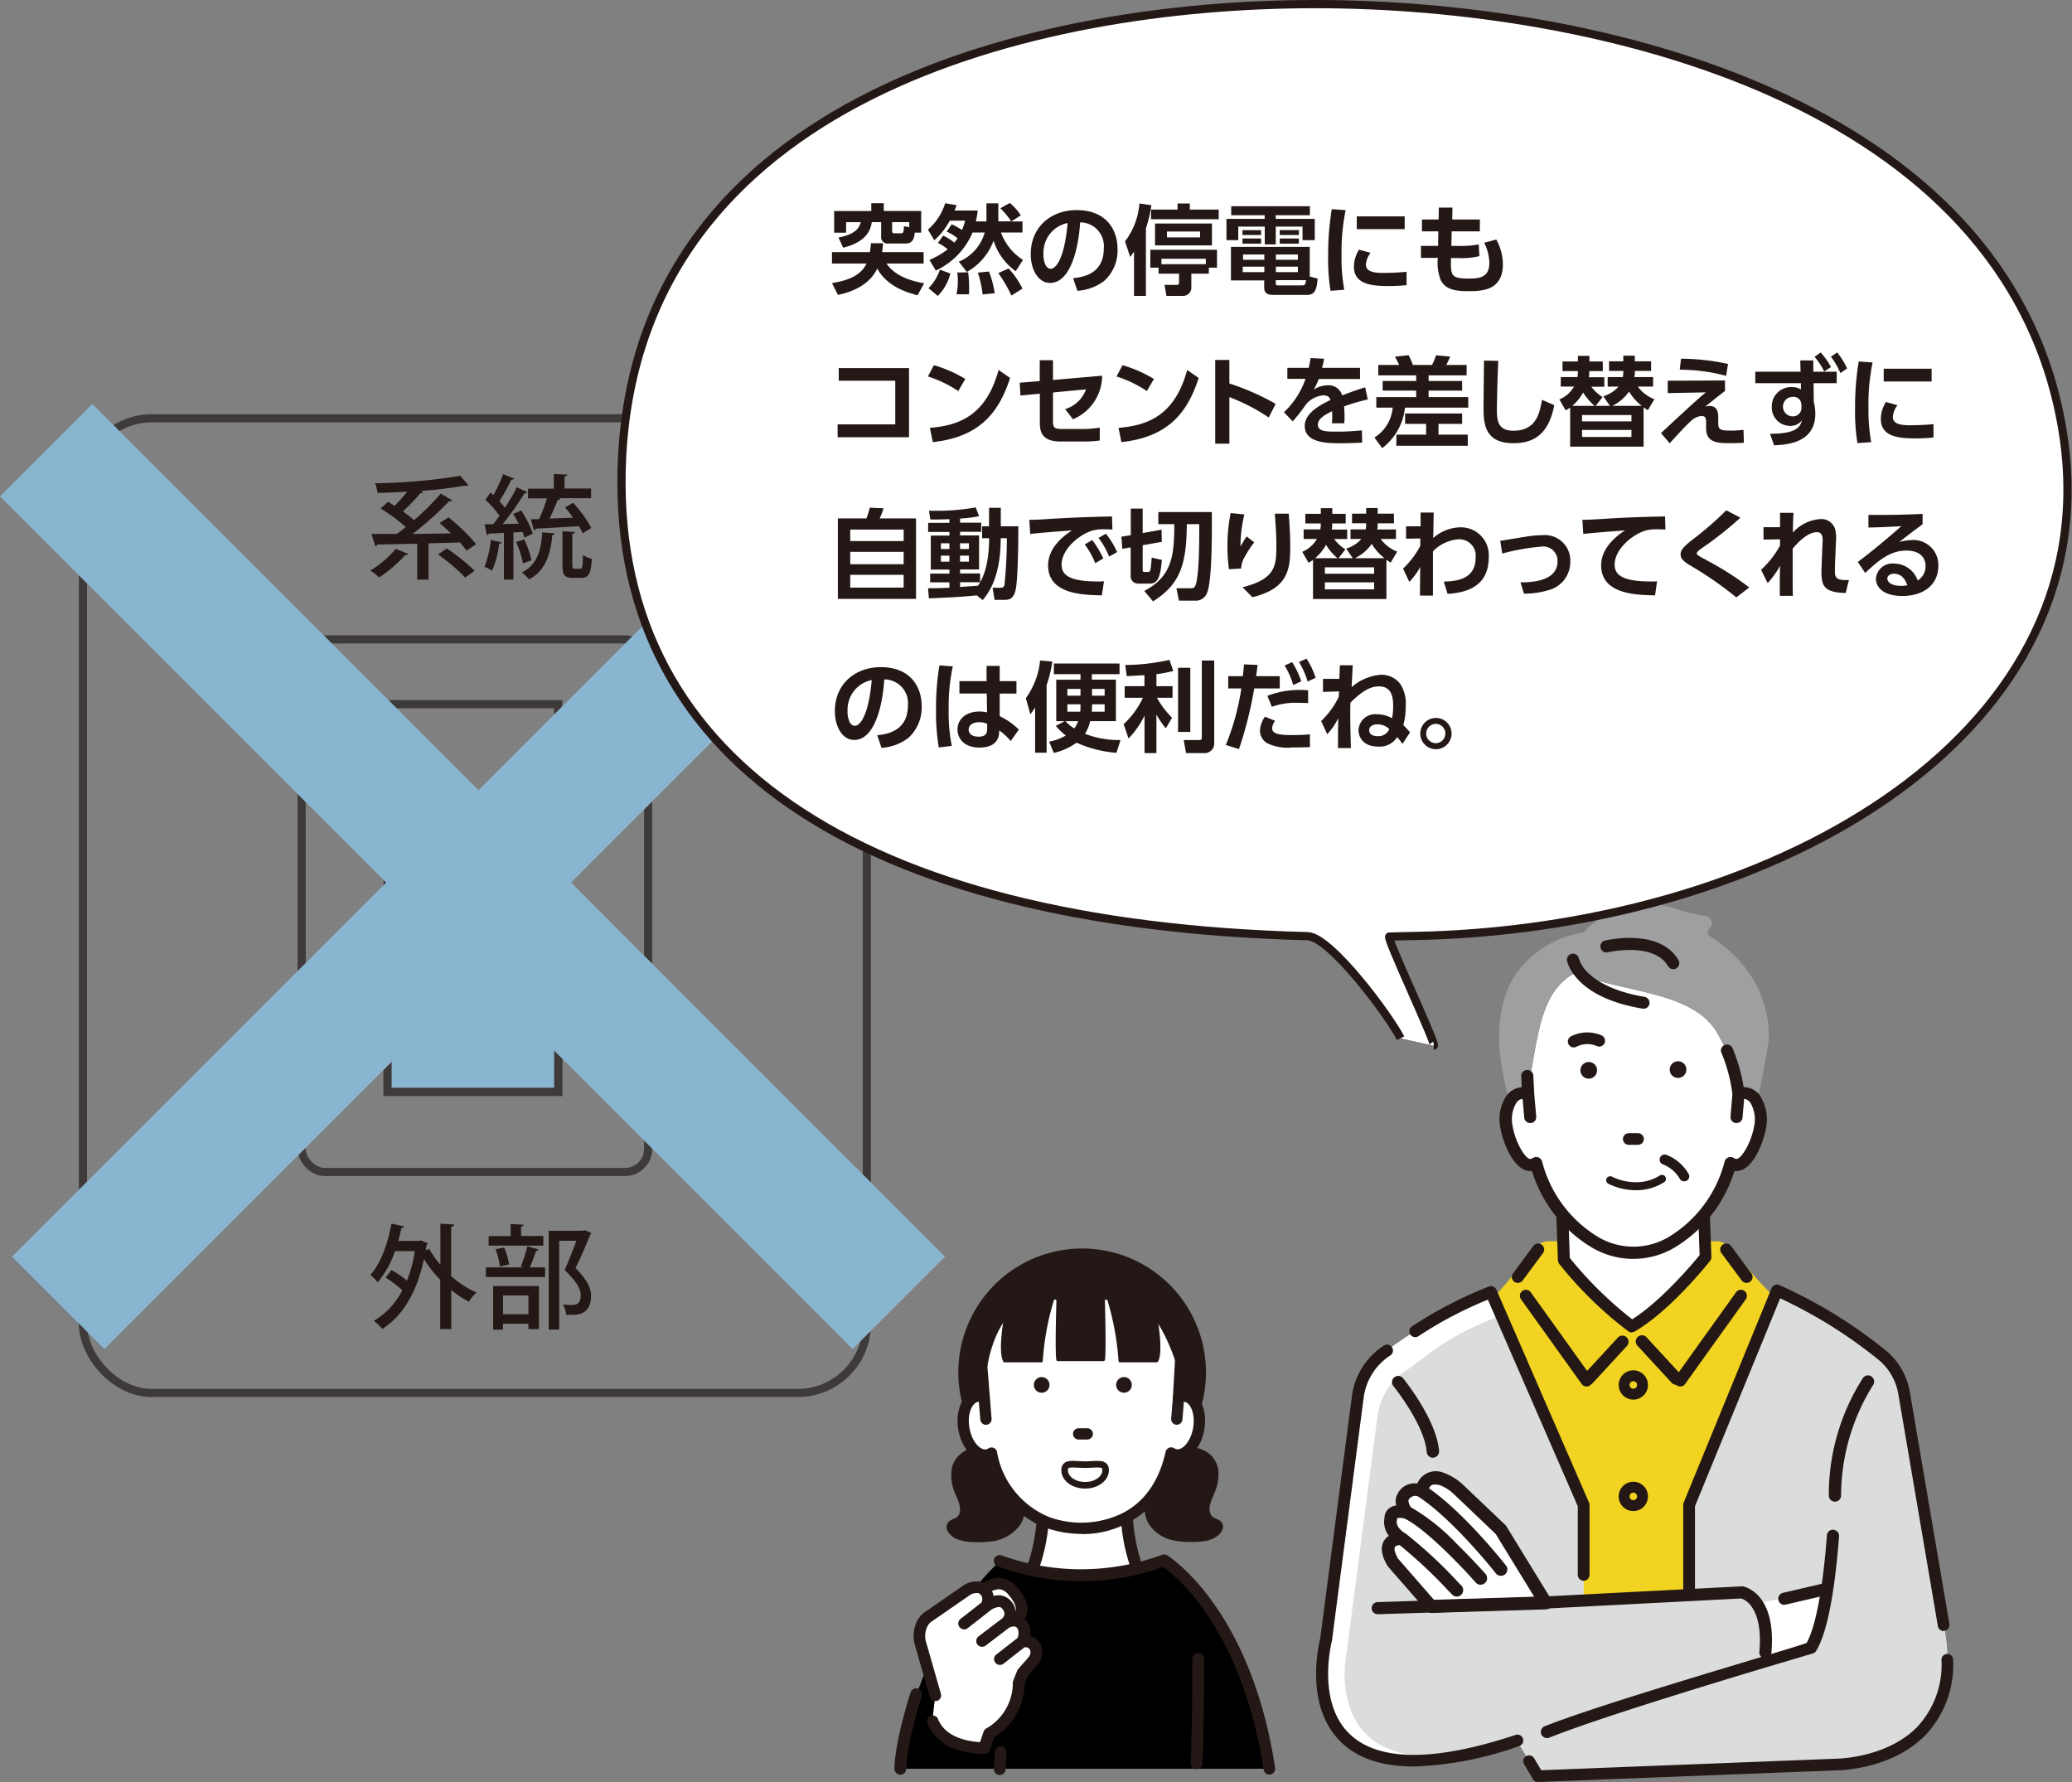 <svg xmlns="http://www.w3.org/2000/svg" width="254.718" height="219.069" viewBox="0 0 254.718 219.069">
  <rect x="0" y="0" width="254.718" height="219.069" fill="#808080" stroke="none"/>
  <g id="アセット_4" data-name="アセット 4" transform="translate(0 0.005)" style="isolation: isolate">
    <g id="_レイヤー_2" transform="translate(0 0.5)">
      <g id="WORKS">
        <path id="パス_1034" data-name="パス 1034" d="M89.5,133.541c-3.121-.169-8.149-3.075-8.149-3.075l1.968-1.553A22.326,22.326,0,0,0,84.3,118.8l5.335,3.275,5.335-3.29a22.258,22.258,0,0,0,.984,10.1l1.968,1.538s-5.028,2.906-8.149,3.075H89.5Z" transform="translate(43.731 63.083)" fill="#fff"/>
        <path id="パス_1035" data-name="パス 1035" d="M98.624,130.128l-1.8-1.415a21.72,21.72,0,0,1-.876-9.548.718.718,0,0,0-.323-.723.7.7,0,0,0-.784,0l-4.951,3.044-4.951-3.044a.756.756,0,0,0-.784,0,.777.777,0,0,0-.323.723,21.985,21.985,0,0,1-.876,9.548l-1.8,1.415a.759.759,0,0,0-.277.63.722.722,0,0,0,.369.584c.2.123,5.059,2.891,8.3,3.152a.9.9,0,0,0,.2.031h.123a1.874,1.874,0,0,0,.323-.015c3.26-.261,8.1-3.044,8.318-3.167a.722.722,0,0,0,.369-.584.759.759,0,0,0-.277-.63Zm-1.784.461c-1.691.892-4.766,2.337-6.858,2.46H89.8c-2.091-.108-5.166-1.568-6.858-2.445l1.092-.861a.655.655,0,0,0,.231-.308,22.09,22.09,0,0,0,1.169-8.979l4.075,2.506a.764.764,0,0,0,.769,0l4.075-2.506a22.176,22.176,0,0,0,1.184,8.979.655.655,0,0,0,.231.308l1.092.861Z" transform="translate(43.478 62.836)" fill="#231815"/>
        <path id="パス_1036" data-name="パス 1036" d="M110.609,131.7a33.756,33.756,0,0,0-5.5-6.673.61.61,0,0,0-.677-.092,24.29,24.29,0,0,1-9.149,1.937,27.342,27.342,0,0,1-10.409-1.953.588.588,0,0,0-.646.108,35,35,0,0,0-5.5,6.673,42.742,42.742,0,0,0-6.75,18.866h45.389a42.975,42.975,0,0,0-6.75-18.866Z" transform="translate(38.688 66.355)" fill="#fff"/>
        <path id="パス_1037" data-name="パス 1037" d="M110.609,131.7a33.756,33.756,0,0,0-5.5-6.673.61.61,0,0,0-.677-.092,24.29,24.29,0,0,1-9.149,1.937,27.342,27.342,0,0,1-10.409-1.953.588.588,0,0,0-.646.108,35,35,0,0,0-5.5,6.673,42.742,42.742,0,0,0-6.75,18.866h45.389a42.975,42.975,0,0,0-6.75-18.866Z" transform="translate(38.688 66.355)"/>
        <path id="パス_1038" data-name="パス 1038" d="M84.676,119.413c.077-.723.384-1.415.415-2.153a1.775,1.775,0,0,0-.861-1.63,1.423,1.423,0,0,0-1.338.062,5.418,5.418,0,0,1-1.722.231,12.066,12.066,0,0,0-2.091.215,3.443,3.443,0,0,0-2.691,2.26,5.455,5.455,0,0,0,.492,3.675c.354.846.923,2.276-.2,2.768a2.226,2.226,0,0,0-.723.4.941.941,0,0,0-.246.923,2.226,2.226,0,0,0,1.368,1.261,5.134,5.134,0,0,0,1.676.307,11.879,11.879,0,0,0,2.091-.031,5.174,5.174,0,0,0,3.782-1.937,3.345,3.345,0,0,0,.661-1.814,8.01,8.01,0,0,0-.477-2.383,6.338,6.338,0,0,1-.138-2.153Z" transform="translate(40.681 61.312)" fill="#231815"/>
        <path id="パス_1039" data-name="パス 1039" d="M100.895,125.236c-.354-.354-.923-.338-1.2-.769a1.785,1.785,0,0,1-.108-1.43c.185-.661.538-1.261.738-1.922a5.277,5.277,0,0,0,.261-1.83,3.1,3.1,0,0,0-2.045-2.906c-1.261-.523-2.629-.354-3.952-.538a2.935,2.935,0,0,1-.723-.184,2.343,2.343,0,0,0-.554-.185,1.536,1.536,0,0,0-1.538,1.292,7.222,7.222,0,0,0,.338,2.414,6.3,6.3,0,0,1-.108,2.4,10.306,10.306,0,0,0-.477,2.122,3.275,3.275,0,0,0,.461,1.768,4.594,4.594,0,0,0,2.983,2.06,9.288,9.288,0,0,0,2.06.215,11.9,11.9,0,0,0,1.953-.123,3.35,3.35,0,0,0,1.614-.723c.477-.431.8-1.153.277-1.676Z" transform="translate(49.202 61.301)" fill="#231815"/>
        <path id="パス_1040" data-name="パス 1040" d="M87.319,132.519a11.24,11.24,0,0,1-6.827-8.5,1.466,1.466,0,0,1-.538.215c-1.23.2-2.506-1.23-2.844-3.214s.384-3.767,1.63-3.967a1.6,1.6,0,0,1,.846.108h0c.338-7.7,2.691-13.039,12.347-15.1,3.214.646,8.764,1.937,11.655,12.254l-.108,2.829a1.474,1.474,0,0,1,.846-.108c1.23.215,1.953,1.983,1.63,3.967-.338,1.983-1.6,3.429-2.829,3.229a1.368,1.368,0,0,1-.538-.215c-.431,1.8-1.676,6.642-6.827,8.518a11.965,11.965,0,0,1-8.441,0Z" transform="translate(41.406 54.095)" fill="#fff"/>
        <path id="パス_1041" data-name="パス 1041" d="M78.942,118.149a1.6,1.6,0,0,1,.846.108c.338-7.7,2.691-13.039,12.347-15.1,3.214.646,8.764,1.937,11.655,12.254l-.108,2.829a1.475,1.475,0,0,1,.846-.108c.846.138,1.461,1.03,1.645,2.214a15.222,15.222,0,1,0-29.552-5.135,15.025,15.025,0,0,0,.753,4.72,2.191,2.191,0,0,1,1.553-1.784Z" transform="translate(41.188 52.982)" fill="#231815"/>
        <path id="パス_1042" data-name="パス 1042" d="M79.213,117.106h.062a.692.692,0,0,0,.63-.753l-.63-7.857c-.031-.384-.6,1.86-.984,1.891s-.015,3,0,3.383l.231,2.706a.688.688,0,0,0,.692.63Z" transform="translate(41.993 57.531)" fill="#231815"/>
        <path id="パス_1043" data-name="パス 1043" d="M94.333,115.511a.7.7,0,0,0,.692-.63l.215-2.706a.695.695,0,0,0-1.384-.123l-.215,2.706a.692.692,0,0,0,.63.753Z" transform="translate(50.337 59.126)" fill="#251d1c"/>
        <path id="パス_1044" data-name="パス 1044" d="M91.843,130.937a11.827,11.827,0,0,0,4.428-.815,11.458,11.458,0,0,0,7.057-8.257c1.614.231,3.167-1.43,3.567-3.8.4-2.4-.554-4.49-2.2-4.766a1.189,1.189,0,0,1-.231-.031l.062-1.292c.015-.384.6-3.936.215-3.952s-1.338-.554-1.353-.169l-.354,6.212a.715.715,0,0,0,.292.6.683.683,0,0,0,.661.077.753.753,0,0,1,.477-.061c.723.123,1.338,1.461,1.061,3.167-.292,1.722-1.307,2.783-2.045,2.66a.919.919,0,0,1-.292-.123.7.7,0,0,0-.63-.062.719.719,0,0,0-.415.477c-.369,1.553-1.491,6.258-6.381,8.026a.056.056,0,0,0-.046.015,11.573,11.573,0,0,1-7.9,0,10.581,10.581,0,0,1-6.4-7.949v-.077a.781.781,0,0,0-.431-.477.7.7,0,0,0-.63.061.794.794,0,0,1-.292.123c-.723.123-1.753-.938-2.045-2.66s.323-3.044,1.061-3.183a.839.839,0,0,1,.461.061.692.692,0,1,0,.538-1.276,2.159,2.159,0,0,0-1.23-.154c-1.63.277-2.6,2.368-2.2,4.766.4,2.368,1.968,4.028,3.567,3.8a11.715,11.715,0,0,0,7.042,8.241h.031a13.187,13.187,0,0,0,4.52.8Z" transform="translate(41.157 57.138)" fill="#231815"/>
        <path id="パス_1045" data-name="パス 1045" d="M83.629,110.27a.961.961,0,1,1-.015,0Z" transform="translate(44.435 58.508)" fill="#231815"/>
        <path id="パス_1046" data-name="パス 1046" d="M90.209,110.27a.961.961,0,1,1-.015,0Z" transform="translate(47.972 58.508)" fill="#231815"/>
        <path id="パス_1047" data-name="パス 1047" d="M87.543,115.744H86.482a.692.692,0,1,1,0-1.384h1.061a.692.692,0,0,1,0,1.384Z" transform="translate(46.117 60.707)" fill="#231815"/>
        <path id="パス_1048" data-name="パス 1048" d="M99.083,107.445a4.287,4.287,0,0,0-.108-.523v-.015a10.643,10.643,0,0,0-8.81-6.565v-.062s-.138,0-.338.015H89.8c-.215-.015-.323-.015-.323-.015v.062a10.66,10.66,0,0,0-8.826,6.565v.015c0,.046-.046.231-.108.523-.261,1.4-.892,5.212-.2,6.319a.15.15,0,0,0,.138.062h4.536a.152.152,0,0,0,.154-.138,32.764,32.764,0,0,1,1.368-7.488.161.161,0,0,1,.308.062c-.046,1.83-.169,6.442,0,7.288a.152.152,0,0,0,.154.123h5.658s.138-.046.154-.123c.154-.846.046-5.458,0-7.288a.161.161,0,0,1,.308-.062,33.354,33.354,0,0,1,1.368,7.488.152.152,0,0,0,.154.138h4.536a.473.473,0,0,0,.138-.062c.692-1.107.062-4.9-.2-6.319Z" transform="translate(43.019 53.138)" fill="#231815"/>
        <path id="パス_1049" data-name="パス 1049" d="M96.123,132.355a.722.722,0,0,0-.723.723c0,.092,0,8.779-.2,12.777a.723.723,0,0,0,.692.753h.031a.726.726,0,0,0,.723-.692c.2-4.044.2-12.762.2-12.854a.722.722,0,0,0-.723-.723Z" transform="translate(51.176 70.372)" fill="#231815"/>
        <path id="パス_1050" data-name="パス 1050" d="M82.615,127.678c-.446-.554-2.106-2.153-4.7.938l3.567,3.09s3.844-.431,1.461-3.644c-.108-.138-.215-.261-.323-.384Z" transform="translate(41.881 67.378)" fill="#fff"/>
        <path id="パス_1051" data-name="パス 1051" d="M83.753,127.888l-.231-.277c-.031-.046-.077-.077-.108-.123a3.019,3.019,0,0,0-2.276-1.169h-.015c-1.153,0-2.337.707-3.506,2.106a.722.722,0,0,0,.077,1l3.567,3.091a.71.71,0,0,0,.461.169H81.8c.215-.031,2.091-.277,2.691-1.661.384-.876.138-1.937-.738-3.121Zm-.569,2.552a1.871,1.871,0,0,1-1.261.753l-2.752-2.4a3,3,0,0,1,1.953-1.076h0a1.57,1.57,0,0,1,1.184.646c.046.062.108.123.154.185a1.629,1.629,0,0,1,.154.185c.538.723.738,1.338.584,1.707Z" transform="translate(41.636 67.136)" fill="#231815"/>
        <path id="パス_1052" data-name="パス 1052" d="M87.842,134.713c-.261-1.261-1.691-.953-1.691-.953a2.264,2.264,0,0,0,.169-1.753c-.63-1.507-2.168-.6-2.168-.6a1.489,1.489,0,0,0,.123-2.122c-1-1.261-2.6.123-2.6.123a1.532,1.532,0,0,0,.123-1.522c-.815-1.568-2.46-.477-2.46-.477L74.4,130.823a2.574,2.574,0,0,0-.707,1.092,3.4,3.4,0,0,0-.046,2.106l1.814,6.319-.354,3.167c1.415,3.521,6.35,3.29,6.35,3.29l.584-1.768A7.19,7.19,0,0,0,85.69,138.8l.477-1.215c.615-.692,1.03-1.169,1.292-1.476a1.635,1.635,0,0,0,.384-1.415Z" transform="translate(39.514 67.523)" fill="#fff"/>
        <path id="パス_1053" data-name="パス 1053" d="M88.78,134.813a1.834,1.834,0,0,0-.8-1.215,1.767,1.767,0,0,0-.63-.261A2.461,2.461,0,0,0,87.227,132a2.085,2.085,0,0,0-1.215-1.215,1.681,1.681,0,0,0-.4-.092,2.224,2.224,0,0,0-.538-1.6,2.075,2.075,0,0,0-1.384-.769,2.131,2.131,0,0,0-.815.077,1.767,1.767,0,0,0-.2-.6,2.093,2.093,0,0,0-1.353-1.138,2.856,2.856,0,0,0-2.137.431l-4.936,3.413a.619.619,0,0,0-.061.046,3.25,3.25,0,0,0-.907,1.384,4.128,4.128,0,0,0-.062,2.552l1.814,6.319a.679.679,0,0,0,.338.43.728.728,0,0,0,.538.062.679.679,0,0,0,.431-.338.728.728,0,0,0,.061-.538l-1.814-6.319a2.706,2.706,0,0,1,.031-1.676,1.99,1.99,0,0,1,.477-.769l4.889-3.383a1.578,1.578,0,0,1,.984-.231.733.733,0,0,1,.461.43l.108-.062-.092.092a.951.951,0,0,1-.062.707L78.8,131.23a.681.681,0,0,0-.261.477.729.729,0,0,0,.723.8.714.714,0,0,0,.446-.154l2.706-2.122h0a2.052,2.052,0,0,1,1.153-.477.545.545,0,0,1,.415.261c0,.015.015.031.031.046a.76.76,0,0,1-.092,1.107l-2.891,2.2a.691.691,0,0,0-.277.477.715.715,0,0,0,.138.523.686.686,0,0,0,.569.277.719.719,0,0,0,.431-.138l2.891-2.2a1.161,1.161,0,0,1,.769-.138c.046.015.215.077.354.415a1.675,1.675,0,0,1-.092.984l-2.6,2.03a.711.711,0,0,0-.123,1,.729.729,0,0,0,.569.277.714.714,0,0,0,.446-.154l2.552-2a.6.6,0,0,1,.738.415.923.923,0,0,1-.231.8c-.231.277-.646.753-1.276,1.461a.6.6,0,0,0-.123.215l-.477,1.215a.871.871,0,0,0-.046.277,6.435,6.435,0,0,1-3.26,5.581.718.718,0,0,0-.338.4l-.431,1.276c-1.076-.046-4.2-.4-5.166-2.829a.634.634,0,0,0-.384-.384.656.656,0,0,0-.538,0,.675.675,0,0,0-.384.384.657.657,0,0,0,0,.538,5.823,5.823,0,0,0,4.182,3.383,10.3,10.3,0,0,0,2.629.354h.231a.688.688,0,0,0,.646-.492l.492-1.507a7.882,7.882,0,0,0,3.767-6.581l.384-.969c.492-.554.892-1.015,1.215-1.4a2.432,2.432,0,0,0,.538-2.014Z" transform="translate(39.268 67.284)" fill="#231815"/>
        <path id="パス_1054" data-name="パス 1054" d="M80.178,143.317h-.031a.7.7,0,0,1-.677-.753l.108-2.106a.716.716,0,0,1,1.43.077l-.108,2.106A.713.713,0,0,1,80.178,143.317Z" transform="translate(42.719 74.371)" fill="#231815"/>
        <path id="パス_1055" data-name="パス 1055" d="M72.233,145.766h-.015a.722.722,0,0,1-.707-.738c.092-3.506,1.922-9.164,2-9.394a.72.72,0,0,1,1.368.446c-.015.061-1.83,5.689-1.922,8.995a.729.729,0,0,1-.723.707Z" transform="translate(38.441 71.876)" fill="#231815"/>
        <path id="パス_1056" data-name="パス 1056" d="M113.325,151.511a.713.713,0,0,1-.707-.615c-1.491-9.794-4.843-16.114-7.4-19.681a23.464,23.464,0,0,0-4.936-5.243,29.676,29.676,0,0,1-20.373-.062.717.717,0,1,1,.554-1.322,28.829,28.829,0,0,0,19.665-.092.737.737,0,0,1,.646.062c.415.261,10.3,6.688,13.254,26.123a.715.715,0,0,1-.6.815h-.108Z" transform="translate(42.722 66.131)" fill="#231815"/>
        <path id="パス_1057" data-name="パス 1057" d="M90.163,117.967c0,1.03-1.122,1.86-2.522,1.86s-2.522-.83-2.522-1.86,1.122-.677,2.522-.677S90.163,116.937,90.163,117.967Z" transform="translate(45.757 62.251)" fill="none" stroke="#231815" stroke-linecap="round" stroke-miterlimit="10" stroke-width="0.81"/>
        <path id="パス_1058" data-name="パス 1058" d="M161.622,103.365a58.111,58.111,0,0,1,13.131,8.1,7.749,7.749,0,0,1,2.506,4.505l4.859,28.506c3.429,17.144-13.192,17.144-13.192,17.144l-36.655,1.43-2.6-4.4c-29.429,9.733-23.479-12.424-23.479-12.424l3.89-29.8a8.045,8.045,0,0,1,3.6-5.72,59.589,59.589,0,0,1,12.808-7.18l11.393,26.185v11.009h12.931V129.719l10.809-26.369Z" transform="translate(56.82 54.788)" fill="#fff"/>
        <path id="パス_1059" data-name="パス 1059" d="M160.649,103.365a58.111,58.111,0,0,1,13.131,8.1,7.749,7.749,0,0,1,2.506,4.505l4.859,28.506c3.429,17.144-13.192,17.144-13.192,17.144l-36.656,1.43-2.6-4.4c-24.263,7.734-21.049-10.01-21.049-10.01l3.89-29.8a8.045,8.045,0,0,1,3.6-5.72c2.383-1.522,4.2-3.8,11.04-6.5l10.732,23.094v11.009H149.84V129.719l10.809-26.369Z" transform="translate(57.792 54.788)" fill="#dbdcdc"/>
        <path id="パス_1060" data-name="パス 1060" d="M130.5,131.837v11.009h12.931V131.837l10.486-25.57-1.614-1.661-3.952-4.49a2.111,2.111,0,0,0-1.568-.707H126.206a2.063,2.063,0,0,0-1.614.769l-3.629,4.413-1.553,1.768L130.5,131.853Z" transform="translate(64.19 52.67)" fill="#f3d321"/>
        <path id="パス_1061" data-name="パス 1061" d="M134.111,139.21a.722.722,0,0,1-.723-.723v-8.426l-11.055-25.4a48.846,48.846,0,0,0-8.533,4.49.723.723,0,1,1-.784-1.215,51.054,51.054,0,0,1,9.441-4.889.726.726,0,0,1,.923.384l11.393,26.185a.624.624,0,0,1,.062.292v8.58a.722.722,0,0,1-.723.723Z" transform="translate(60.575 54.599)" fill="#231815"/>
        <path id="パス_1062" data-name="パス 1062" d="M117.209,159.529c-3.829,0-6.781-.969-8.826-2.906-4.674-4.413-2.829-12.1-2.645-12.854l3.89-29.752a8.71,8.71,0,0,1,3.936-6.227.723.723,0,0,1,.784,1.215,7.28,7.28,0,0,0-3.275,5.2l-3.89,29.8a.271.271,0,0,1-.015.092c-.015.077-1.953,7.549,2.229,11.486,3.536,3.337,10.378,3.367,20.327.077a.72.72,0,1,1,.446,1.368,42.3,42.3,0,0,1-12.931,2.506Z" transform="translate(56.566 57.113)" fill="#231815"/>
        <path id="パス_1063" data-name="パス 1063" d="M123.6,148.16a.723.723,0,0,1-.615-.354l-1.092-1.845a.717.717,0,0,1,1.23-.738L124,146.7l36.24-1.415h.031c.062,0,6.135-.061,9.9-3.859a11.184,11.184,0,0,0,3.029-8.3.719.719,0,0,1,.707-.723h0a.719.719,0,0,1,.723.707,12.565,12.565,0,0,1-3.46,9.333c-4.136,4.167-10.471,4.274-10.9,4.274l-36.655,1.43h-.031Z" transform="translate(65.472 70.404)" fill="#231815"/>
        <path id="パス_1064" data-name="パス 1064" d="M166.592,145.459a.723.723,0,0,1-.707-.6l-4.859-28.506a7.054,7.054,0,0,0-2.26-4.09,58.114,58.114,0,0,0-12.27-7.7l-10.471,25.554v10.871a.723.723,0,0,1-1.445,0V129.976a.871.871,0,0,1,.046-.277l10.809-26.369a.728.728,0,0,1,.4-.4.693.693,0,0,1,.554,0,59.068,59.068,0,0,1,13.315,8.226,8.479,8.479,0,0,1,2.737,4.936L167.3,144.6a.727.727,0,0,1-.584.83h-.123Z" transform="translate(72.345 54.532)" fill="#231815"/>
        <path id="パス_1065" data-name="パス 1065" d="M130.41,133.768l-5.474-8.995-5.212-5.012a5.788,5.788,0,0,0-2.106-1.292c-1.015-.169-1.937-.246-2.414,1.491,0,0-1.614-.646-2.276.753,0,0-.446.446.4,1.876,0,0-1.907-.554-1.907.784,0,0-.446,1.322,1.322,2.46,0,0-2.86-.123-1.092,2.906l4.69,5.428,3.229-.092,10.84-.277Z" transform="translate(59.71 62.871)" fill="#fff"/>
        <path id="パス_1066" data-name="パス 1066" d="M131.285,133.5l-5.5-8.964a1.689,1.689,0,0,0-.123-.154l-5.258-5a6.935,6.935,0,0,0-2.506-1.476,2.459,2.459,0,0,0-3.044,1.368,3.459,3.459,0,0,0-.4,0,2.267,2.267,0,0,0-2.03,1.292,1.728,1.728,0,0,0-.154,1.415,1.88,1.88,0,0,0-.861.338,1.508,1.508,0,0,0-.6,1.215,2.732,2.732,0,0,0,.538,2.183,2.076,2.076,0,0,0-.6.615c-.461.769-.323,1.814.431,3.075.031.046.062.077.092.123l4.72,5.4a.818.818,0,0,0,.6.277l3.244-.108,10.84-.338a.8.8,0,0,0,.677-.415.822.822,0,0,0-.015-.8Zm-19.2-6.4c.077-.138.354-.215.584-.246a58.813,58.813,0,0,1,5.981,5.6l.477.492a.8.8,0,0,0,.569.246.78.78,0,0,0,.554-.231.8.8,0,0,0,.015-1.122l-.477-.492a56.155,56.155,0,0,0-6.412-5.935h-.015l-.031-.015c-1.138-.723-1.03-1.415-1-1.538a.678.678,0,0,0,.031-.246v-.062a1.83,1.83,0,0,1,.892.046h.015c2.537,1.184,7.119,6,8.764,7.872a.751.751,0,0,0,.6.261.8.8,0,0,0,.6-1.322c-.015-.015-1.645-1.86-3.644-3.813a25.123,25.123,0,0,0-5.551-4.4,2.008,2.008,0,0,1-.292-.83c0-.031.031-.046.046-.077a.9.9,0,0,1,1.184-.384c4.321,2.829,9.471,9.348,9.517,9.425a.786.786,0,0,0,.63.308.828.828,0,0,0,.492-.169.758.758,0,0,0,.292-.523.736.736,0,0,0-.169-.584c-.215-.277-5.043-6.4-9.456-9.471.277-.569.615-.523,1.338-.4a5.5,5.5,0,0,1,1.691,1.076l5.166,4.92,4.736,7.719-9.471.292-2.844.092-4.413-5.059c-.446-.769-.492-1.23-.4-1.384Z" transform="translate(59.389 62.569)" fill="#231815"/>
        <path id="パス_1067" data-name="パス 1067" d="M140.36,128.9l8.733-1.538s-.292,6.319-1.6,6.934l-5.92,1.368s.031-5.812-1.2-6.765Z" transform="translate(75.452 67.695)" fill="#fff"/>
        <path id="パス_1068" data-name="パス 1068" d="M158.067,135.856h-.062a.735.735,0,0,1-.676-.815c.277-3.167-.4-4.782-1-5.6a2.6,2.6,0,0,0-1.23-.953l-26.169,1.353-18.481.584a.746.746,0,1,1-.046-1.491l18.466-.584L155.13,127h.154c.169.031,4.167.784,3.521,8.164a.738.738,0,0,1-.738.677Z" transform="translate(58.96 67.502)" fill="#231815"/>
        <path id="パス_1069" data-name="パス 1069" d="M159.166,122.471a.743.743,0,0,0-.8.692c-.507,6.6-1.368,11.163-2.491,13.223-1.215.538-24.832,7.288-32.212,10.256a.742.742,0,0,0-.415.969.762.762,0,0,0,.692.477.871.871,0,0,0,.277-.046c8.257-3.306,32.427-10.348,32.489-10.379a.783.783,0,0,0,.338-.292c1.322-2.2,2.26-6.934,2.814-14.084a.743.743,0,0,0-.692-.8Z" transform="translate(66.225 65.066)" fill="#231815"/>
        <path id="パス_1070" data-name="パス 1070" d="M142.919,129.411a.749.749,0,0,1-.169-1.476l5.028-1.169a.742.742,0,1,1,.338,1.445l-5.028,1.169a1.6,1.6,0,0,1-.169.015Z" transform="translate(76.429 67.366)" fill="#231815"/>
        <path id="パス_1071" data-name="パス 1071" d="M116.328,120.236a.782.782,0,0,1-.769-.707c-.277-3.383-4.059-8.057-4.09-8.1a.765.765,0,1,1,1.184-.969c.169.2,4.105,5.089,4.428,8.933a.781.781,0,0,1-.692.83h-.061Z" transform="translate(59.831 58.46)" fill="#231815"/>
        <path id="パス_1072" data-name="パス 1072" d="M146.958,125.658a.765.765,0,0,1-.738-.769,26.62,26.62,0,0,1,4.2-14.438.748.748,0,0,1,1.061-.169.761.761,0,0,1,.169,1.061h0a25.742,25.742,0,0,0-3.921,13.546.761.761,0,0,1-.769.769h-.031Z" transform="translate(78.602 58.434)" fill="#231815"/>
        <path id="パス_1073" data-name="パス 1073" d="M125.169,104.592,124.8,94.06h17.421l.369,10.163s-4.72,5.981-9.072,8.533a46.686,46.686,0,0,1-8.349-8.164Z" transform="translate(67.088 49.794)" fill="#fff"/>
        <path id="パス_1074" data-name="パス 1074" d="M133.776,113.747a.719.719,0,0,1-.431-.138,47.233,47.233,0,0,1-8.5-8.3.805.805,0,0,1-.154-.415l-.369-10.532a.781.781,0,0,1,.2-.538.747.747,0,0,1,.523-.231h17.421a.709.709,0,0,1,.723.707l.369,10.163a.768.768,0,0,1-.154.477c-.2.246-4.859,6.135-9.287,8.7a.773.773,0,0,1-.369.092Zm-7.626-9.164a46.774,46.774,0,0,0,7.672,7.549c3.613-2.291,7.457-6.873,8.287-7.888l-.323-9.179h-15.96l.323,9.533Z" transform="translate(66.83 49.542)" fill="#231815"/>
        <path id="パス_1075" data-name="パス 1075" d="M128.946,77.945c5.72,2.491,14.115,2.183,17.3,7.18,0,0,2.506,4.321,1.922,4.551.184.415,0-.277.354,1.061a20.088,20.088,0,0,1,.461,2.122,1.753,1.753,0,0,1,.923-.123c1.338.215,2.122,2.091,1.753,4.167s-1.737,4.843-3.06,4.628a1.373,1.373,0,0,1-.584-.231,15.942,15.942,0,0,1-7.38,9.825,9.356,9.356,0,0,1-9.118,0,15.942,15.942,0,0,1-7.38-9.825,1.935,1.935,0,0,1-.584.231c-1.338.215-2.706-2.552-3.06-4.628s.431-3.952,1.753-4.167a1.753,1.753,0,0,1,.923.123l.431-3.275c.938-5.274,1.538-9.61,5.366-11.655h0Z" transform="translate(64.725 41.123)" fill="#fff"/>
        <path id="パス_1076" data-name="パス 1076" d="M125.541,78.33s-.046.046-.061.046A.265.265,0,0,0,125.541,78.33Z" transform="translate(67.453 41.338)" fill="#b5b5b4"/>
        <path id="パス_1077" data-name="パス 1077" d="M126.036,77.95s-.138.123-.246.215C125.867,78.1,125.944,78.027,126.036,77.95Z" transform="translate(67.62 41.134)" fill="#b5b5b4"/>
        <path id="パス_1078" data-name="パス 1078" d="M145.752,76.381a.54.54,0,0,1-.261-.431.651.651,0,0,1,.185-.461l.031-.031a.869.869,0,0,0,.261-.923.894.894,0,0,0-.738-.63,24.367,24.367,0,0,1-3.921-.984c-.031,0-.046-.015-.077-.031a10.86,10.86,0,0,0-10.9,2.921.492.492,0,0,1-.292.154,12.314,12.314,0,0,0-8.472,5.627c-2.106,3.629-2.26,8.656-.461,14.945.046-.062.092-.046.154.015a1.83,1.83,0,0,1,1.245-.876,1.753,1.753,0,0,1,.923.123l.431-3.275c.938-5.274,1.538-9.61,5.366-11.655,5.72,2.491,14.115,2.183,17.3,7.18,0,0,2.506,4.321,1.922,4.551.184.415,0-.277.354,1.061a20.109,20.109,0,0,1,.461,2.122,1.753,1.753,0,0,1,.923-.123,1.949,1.949,0,0,1,1.368,1.107c.784-3.4,1.43-7.319,1.445-7.473v-.046c.261-7.457-5-11.5-7.273-12.885Z" transform="translate(64.433 38.198)" fill="#9e9fa0"/>
        <path id="パス_1079" data-name="パス 1079" d="M125.726,78.16l-.046.046Z" transform="translate(67.561 41.247)" fill="#b5b5b4"/>
        <path id="パス_1080" data-name="パス 1080" d="M151.987,90.059a2.539,2.539,0,0,0-1.691-1.107h0a3.5,3.5,0,0,0-.4-.031,20.852,20.852,0,0,0-1.368-4.8.746.746,0,0,0-.969-.384.729.729,0,0,0-.4.4.693.693,0,0,0,0,.554,19.023,19.023,0,0,1,1.353,5.089l-.231,2.768a.74.74,0,0,0,.169.523.716.716,0,0,0,.507.261.741.741,0,0,0,.8-.661l.2-2.306h.092a1.121,1.121,0,0,1,.692.507,3.97,3.97,0,0,1,.446,2.829c-.369,2.153-1.661,4.136-2.2,4.044a.862.862,0,0,1-.308-.123.753.753,0,0,0-.677-.062.774.774,0,0,0-.446.507,15.255,15.255,0,0,1-7.027,9.364,8.521,8.521,0,0,1-8.364,0,15.273,15.273,0,0,1-7.042-9.364.774.774,0,0,0-.446-.507.753.753,0,0,0-.677.062.989.989,0,0,1-.307.123c-.538.092-1.83-1.876-2.2-4.044a3.985,3.985,0,0,1,.446-2.829,1.121,1.121,0,0,1,.692-.507h.092l.2,2.306a.736.736,0,0,0,.738.661h.061a.716.716,0,0,0,.507-.261.739.739,0,0,0,.169-.523l-.246-2.814-.108-2.229a.731.731,0,0,0-.784-.692.734.734,0,0,0-.707.769l.062,1.353a.762.762,0,0,0-.261.031,2.544,2.544,0,0,0-1.676,1.107,5.263,5.263,0,0,0-.677,3.905c.338,1.968,1.83,5.52,3.875,5.243a16.606,16.606,0,0,0,7.488,9.487,9.98,9.98,0,0,0,9.9.015,16.668,16.668,0,0,0,7.5-9.5,1.162,1.162,0,0,1,.231.015c2.045,0,3.367-3.613,3.644-5.258a5.336,5.336,0,0,0-.677-3.905Z" transform="translate(64.456 44.216)" fill="#231815"/>
        <path id="パス_1081" data-name="パス 1081" d="M126.069,84.554a.7.7,0,0,1-.63-.384.724.724,0,0,1,.292-.969,4.425,4.425,0,0,1,3.8-.108.735.735,0,0,1,.323.969.713.713,0,0,1-.953.323,2.924,2.924,0,0,0-2.491.092.645.645,0,0,1-.338.077Z" transform="translate(67.387 43.694)" fill="#231815"/>
        <path id="パス_1082" data-name="パス 1082" d="M127.278,113a.761.761,0,0,1-.569-1.276l4.182-4.536a.762.762,0,0,1,1.122,1.03l-4.182,4.536a.738.738,0,0,1-.554.246Z" transform="translate(68.008 56.719)" fill="#231815"/>
        <path id="パス_1083" data-name="パス 1083" d="M135.737,113a.715.715,0,0,1-.554-.246L131,108.217a.762.762,0,1,1,1.122-1.03l4.182,4.536a.757.757,0,0,1-.046,1.076.771.771,0,0,1-.523.2Z" transform="translate(70.312 56.717)" fill="#231815"/>
        <path id="パス_1084" data-name="パス 1084" d="M129.713,115.174a.729.729,0,0,1-.6-.308l-7.457-10.409a.738.738,0,0,1,1.2-.861L130.313,114a.75.75,0,0,1-.169,1.03A.719.719,0,0,1,129.713,115.174Z" transform="translate(65.326 54.758)" fill="#231815"/>
        <path id="パス_1085" data-name="パス 1085" d="M134.6,115.177a.754.754,0,0,1-.43-.138.723.723,0,0,1-.169-1.03l7.457-10.409a.738.738,0,1,1,1.2.861L135.2,114.87A.729.729,0,0,1,134.6,115.177Z" transform="translate(71.956 54.754)" fill="#231815"/>
        <path id="パス_1086" data-name="パス 1086" d="M121.62,104.441a.8.8,0,0,1-.446-.138.738.738,0,0,1-.154-1.03l2.522-3.4a.737.737,0,0,1,1.184.876l-2.522,3.4a.715.715,0,0,1-.6.292Z" transform="translate(64.978 52.759)" fill="#231815"/>
        <path id="パス_1087" data-name="パス 1087" d="M140.792,104.441a.781.781,0,0,1-.6-.292l-2.522-3.4a.737.737,0,0,1,1.184-.876l2.522,3.4a.738.738,0,0,1-.154,1.03.8.8,0,0,1-.446.138Z" transform="translate(73.929 52.759)" fill="#231815"/>
        <path id="パス_1088" data-name="パス 1088" d="M131.219,113.328a1.8,1.8,0,1,1,1.8-1.8A1.8,1.8,0,0,1,131.219,113.328Zm0-2.26a.461.461,0,1,0,.461.461A.453.453,0,0,0,131.219,111.068Z" transform="translate(69.571 58.218)" fill="#231815"/>
        <path id="パス_1089" data-name="パス 1089" d="M131.219,122.238a1.8,1.8,0,1,1,1.8-1.8A1.8,1.8,0,0,1,131.219,122.238Zm0-2.26a.461.461,0,1,0,.461.461A.453.453,0,0,0,131.219,119.978Z" transform="translate(69.571 63.008)" fill="#231815"/>
        <path id="パス_1090" data-name="パス 1090" d="M135.469,95.726a.609.609,0,0,1-.338-.338,4.156,4.156,0,0,0-2.045-1.707.624.624,0,1,1,.477-1.153,5.382,5.382,0,0,1,2.722,2.383.611.611,0,0,1-.338.815A.639.639,0,0,1,135.469,95.726Z" transform="translate(71.333 48.943)" fill="#231815"/>
        <path id="パス_1091" data-name="パス 1091" d="M134.689,83.169h-.123c-8.334-1.384-9.225-5.689-9.271-5.873a.743.743,0,0,1,1.461-.277A4.149,4.149,0,0,0,128,78.879c1,.938,3,2.2,6.811,2.844a.744.744,0,0,1,.615.846.726.726,0,0,1-.723.615Z" transform="translate(67.346 40.312)" fill="#231815"/>
        <path id="パス_1092" data-name="パス 1092" d="M136.925,79.005a.755.755,0,0,1-.646-.369c-1.753-3.014-7.35-1.722-7.411-1.707a.742.742,0,0,1-.338-1.445c.277-.062,6.719-1.553,9.025,2.4a.749.749,0,0,1-.261,1.015A.844.844,0,0,1,136.925,79.005Z" transform="translate(68.785 39.633)" fill="#231815"/>
        <path id="パス_1093" data-name="パス 1093" d="M134.515,85.02a1.023,1.023,0,1,0,1.03,1.015A1.008,1.008,0,0,0,134.515,85.02Z" transform="translate(71.764 44.935)" fill="#231815"/>
        <path id="パス_1094" data-name="パス 1094" d="M127.375,85.08a1.023,1.023,0,1,0,1.03,1.015A1.008,1.008,0,0,0,127.375,85.08Z" transform="translate(67.926 44.967)" fill="#231815"/>
        <path id="パス_1095" data-name="パス 1095" d="M130.206,92.154a.871.871,0,0,0,.277.046h1.138a.8.8,0,0,0,.507-.215.708.708,0,0,0,.2-.507.723.723,0,0,0-.215-.507.708.708,0,0,0-.507-.2h-1.138a.8.8,0,0,0-.507.215.708.708,0,0,0-.2.507.723.723,0,0,0,.215.507A.608.608,0,0,0,130.206,92.154Z" transform="translate(69.754 48.026)" fill="#231815"/>
        <path id="パス_1096" data-name="パス 1096" d="M135.106,94.42a5.874,5.874,0,0,1-3.152.907,7.249,7.249,0,0,1-3.214-.738" transform="translate(69.206 49.988)" fill="none" stroke="#231815" stroke-linecap="round" stroke-miterlimit="10" stroke-width="0.98"/>
        <rect id="長方形_763" data-name="長方形 763" width="96.374" height="119.822" rx="8.5" transform="translate(10.194 50.909)" fill="none" stroke="#3e3a39" stroke-miterlimit="10" stroke-width="1"/>
        <rect id="長方形_764" data-name="長方形 764" width="42.59" height="65.469" rx="2.83" transform="translate(37.086 78.093)" fill="none" stroke="#3e3a39" stroke-miterlimit="10" stroke-width="1"/>
        <rect id="長方形_765" data-name="長方形 765" width="20.972" height="47.664" transform="translate(47.649 86.057)" fill="none" stroke="#3e3a39" stroke-miterlimit="10" stroke-width="1"/>
        <rect id="長方形_766" data-name="長方形 766" width="20.972" height="21.603" transform="translate(47.649 112.104)" fill="#8ab5d1" stroke="#3e3a39" stroke-miterlimit="10" stroke-width="1"/>
        <path id="パス_1097" data-name="パス 1097" d="M39.881,98.169c0,.108-.092.2-.338.231v6.058a12.275,12.275,0,0,0,3.121,2.014,5.058,5.058,0,0,0-.938,1.122,11.325,11.325,0,0,1-2.168-1.445v4.813H38.2V104.9a15.238,15.238,0,0,1-2-2.552c-.876,4.182-2.691,7.057-5.12,8.595a5.293,5.293,0,0,0-1.046-.984,9.173,9.173,0,0,0,3.506-3.767,14.011,14.011,0,0,0-2.045-1.553l.707-.938a11.989,11.989,0,0,1,1.907,1.307,15.793,15.793,0,0,0,.969-3.629H32.639a11.545,11.545,0,0,1-2.122,3.829,7.215,7.215,0,0,0-.907-.907c1.245-1.338,2.137-3.8,2.6-6.3l1.568.338c-.031.108-.154.185-.338.185-.123.538-.246,1.076-.4,1.6h2.568l.231-.062.83.354a.431.431,0,0,1-.154.215c-.031.215-.061.446-.092.646l.431-.169a10.6,10.6,0,0,0,1.368,1.937V98.015l1.691.092Z" transform="translate(15.917 51.912)" fill="#231815"/>
        <path id="パス_1098" data-name="パス 1098" d="M43.14,103.258a16.059,16.059,0,0,0,.8-2.475l1.415.384a.344.344,0,0,1-.338.154,19.665,19.665,0,0,1-.769,2.045h1.876v1.184H38.85v-1.184h4.628l-.354-.108Zm2.768-3.736v1.169H39.188V99.521h2.706V98.03l1.6.092c0,.108-.092.2-.323.215v1.169h2.721Zm-6.166,11.486v-5.351h5.627v5.289H44.078v-.661H40.956v.738H39.742Zm1.353-10.086a8.223,8.223,0,0,1,.6,2.076l-1.122.261a9.348,9.348,0,0,0-.538-2.122Zm2.983,5.889H40.956v2.306h3.121Zm6.9-8.026.846.354a.331.331,0,0,1-.138.185c-.477,1.184-1.107,2.66-1.814,4.121,1.368,1.4,1.891,2.429,1.907,3.367,0,2.383-1.661,2.383-2.46,2.383h-.6a2.775,2.775,0,0,0-.415-1.261c.477.046.907.046,1.184.046.846,0,1.015-.538,1.015-1.2,0-.83-.569-1.722-1.968-3.09.554-1.307,1.046-2.522,1.445-3.6H47.86v10.917H46.569V98.86H50.72l.261-.061Z" transform="translate(20.884 51.928)" fill="#231815"/>
        <path id="パス_1099" data-name="パス 1099" d="M34.269,47.835a.371.371,0,0,1-.354.108A17.345,17.345,0,0,1,30.7,50.71a9.962,9.962,0,0,0-1.092-.861,11.845,11.845,0,0,0,3.121-2.66l1.538.63Zm4.951-4.52a23.287,23.287,0,0,1,3.4,3.306l-1.184.784c-.215-.292-.492-.63-.8-1-1.292.046-2.6.077-3.875.108v4.459H35.376V46.559l-4.889.108a.347.347,0,0,1-.261.2l-.477-1.507h3.106c.354-.246.738-.538,1.107-.846a19.608,19.608,0,0,0-3.091-2.276l.907-.83.815.492a18.9,18.9,0,0,0,1.553-1.737c-1.23.077-2.46.123-3.644.154a4.79,4.79,0,0,0-.323-1.184,69.213,69.213,0,0,0,10.5-.923l.984,1.169a.605.605,0,0,1-.2.061.277.277,0,0,1-.154-.031,52.794,52.794,0,0,1-5.489.661l.308.169a.446.446,0,0,1-.369.108,22.35,22.35,0,0,1-2.153,2.245,13.731,13.731,0,0,1,1.368,1.076,31.478,31.478,0,0,0,3.29-3.26l1.43.83a.542.542,0,0,1-.4.108,41.613,41.613,0,0,1-4.49,4.013c1.507,0,3.121-.046,4.72-.062-.477-.461-.938-.892-1.4-1.276L39.2,43.33Zm2.06,7.411a22.693,22.693,0,0,0-3.352-2.844c.446-.308.769-.523,1.076-.738a24.745,24.745,0,0,1,3.429,2.737l-1.169.846Z" transform="translate(15.917 19.771)" fill="#231815"/>
        <path id="パス_1100" data-name="パス 1100" d="M40.846,46.48a.26.26,0,0,1-.307.154,11.905,11.905,0,0,1-.861,3.306,6.632,6.632,0,0,0-.938-.461,12.329,12.329,0,0,0,.769-3.306l1.322.308ZM43.66,45.9c-.061-.2-.138-.446-.231-.707l-1.138.061v5.8H41.123V45.312c-.707.031-1.338.061-1.86.077a.277.277,0,0,1-.231.2l-.277-1.353H39.8c.261-.323.523-.677.784-1.046a13.537,13.537,0,0,0-1.737-1.953l.63-.892.354.323a19.259,19.259,0,0,0,1.2-2.583l1.338.554c-.046.092-.169.138-.338.138a24.944,24.944,0,0,1-1.461,2.629,9.4,9.4,0,0,1,.677.8A23.633,23.633,0,0,0,42.707,39.7l1.307.6a.447.447,0,0,1-.354.138,36.134,36.134,0,0,1-2.691,3.782l1.968-.046c-.215-.415-.446-.83-.677-1.2.876-.369.923-.4.984-.415a11.728,11.728,0,0,1,1.43,2.844l-1.046.492Zm-.031.215a13.868,13.868,0,0,1,.892,2.568c-.292.092-.584.2-1.046.369a13.975,13.975,0,0,0-.846-2.629l1-.323Zm3.721-.753c0,.108-.108.185-.277.2-.215,2.614-1.03,4.505-2.86,5.458a5.955,5.955,0,0,0-.892-.861c1.722-.8,2.4-2.491,2.506-4.92Zm-2.921-1.722,1.015-.031a18.649,18.649,0,0,0,.969-2.552H44.091V39.869h3.167v-1.8l1.645.077c0,.123-.092.2-.323.231v1.476h3.26v1.184H47.873l.215.062a.371.371,0,0,1-.354.154c-.246.661-.63,1.538-1,2.291.907-.031,1.891-.062,2.891-.108-.323-.446-.661-.876-.984-1.261l.984-.569a14.887,14.887,0,0,1,2.245,3.106c-.292.169-.6.338-1.061.646a7.444,7.444,0,0,0-.477-.876c-1.968.123-3.952.231-5.289.308a.26.26,0,0,1-.231.2l-.384-1.384Zm5.12,5.643c0,.369.046.431.277.431h.692c.231,0,.292-.215.323-1.707a3.059,3.059,0,0,0,1.092.492c-.108,1.86-.415,2.337-1.292,2.337h-1.03c-1.046,0-1.292-.369-1.292-1.553V45.112l1.522.077c0,.108-.092.2-.308.215v3.844Z" transform="translate(20.825 19.696)" fill="#231815"/>
        <path id="パス_1101" data-name="パス 1101" d="M117.67,43.833,106.292,32.47,58.827,79.935,11.363,32.47,0,43.833,47.465,91.3,1.476,137.286l11.363,11.363L58.827,102.66l45.988,45.988,11.363-11.363L70.205,91.3Z" transform="translate(0 16.686)" fill="#8ab5d1" style="mix-blend-mode: multiply;isolation: isolate"/>
        <path id="パス_1102" data-name="パス 1102" d="M145.466,127.626c-1.368-2.721-8.6-12.47-11.424-12.547-55.152-1.43-86.134-21.926-84.274-58.919C52.013,11.97,100.569.5,134.949.5c34.9,0,84.873,11.916,91.823,51.97,6.489,37.363-34.5,61.195-78.124,62.548-1.538.046-3.06.077-4.567.108-.461,0,5.9,13.408,5.458,13.408" transform="translate(26.711 -0.5)" fill="#fff" stroke="#231815" stroke-miterlimit="10" stroke-width="1.01"/>
        <path id="パス_1103" data-name="パス 1103" d="M66.49,26.245c1.737-.277,3.567-.83,4.29-2.414H66.536v-1.4h4.659c.077-.477.108-.8.138-1.092h1.476a10.036,10.036,0,0,1-.108,1.092h5.1v1.4H73.24c.8,1.2,2.306,2.03,4.628,2.429l-.815,1.476c-1.245-.323-3.767-1.076-4.951-3.29-1.138,2.429-3.982,3.06-4.828,3.244l-.753-1.476Zm6.119-7.5H71.426c-.092.615-.384,2.4-3.521,3.137l-.569-1.245c1.83-.354,2.522-1,2.737-1.891h-1.8v1.292H66.8v-2.66h4.567V16.42H72.9v.953h4.6v2.66h-.784c-.062.492-.138,1.338-1.107,1.338H73.486a.8.8,0,0,1-.907-.923V18.742Zm1.322,1.076c0,.154,0,.292.261.292h.83c.277,0,.338-.138.354-.861l.661.108v-.615H73.932Z" transform="translate(35.743 8.058)" fill="#231815"/>
        <path id="パス_1104" data-name="パス 1104" d="M76.02,20.4a5.905,5.905,0,0,1,1.415.876,6.551,6.551,0,0,0,.4-.538,5.594,5.594,0,0,0-1.338-.815l.615-.907a8.335,8.335,0,0,1,1.261.707,7.88,7.88,0,0,0,.4-1.153H76.881a8.611,8.611,0,0,1-1.907,2.414l-.784-1.307a7.051,7.051,0,0,0,2.122-3.244l1.4.231a5.766,5.766,0,0,1-.246.661h2.844a8.63,8.63,0,0,1-.231,1.338h1.307V16.446h1.461V18.66H84.43a9.531,9.531,0,0,0-1.338-1.614l1.169-.646a6.809,6.809,0,0,1,1.353,1.522l-1.184.753h1.384v1.353H83.169A6.767,6.767,0,0,0,85.875,23.4l-.892,1.384a7.279,7.279,0,0,1-2.721-3.752,7.243,7.243,0,0,1-3.29,3.844l-.984-1.261a5.48,5.48,0,0,0,3.183-3.583H79.679a9.055,9.055,0,0,1-4.52,4.674L74.374,23.4a9.532,9.532,0,0,0,2.245-1.307,5.76,5.76,0,0,0-1.2-.784l.63-.892Zm.923,4.69A5.9,5.9,0,0,1,75.4,27.824l-1.138-.953a5.688,5.688,0,0,0,1.4-2.276l1.292.477Zm2.2-.154a15.92,15.92,0,0,1,.092,2.691H77.7a7.335,7.335,0,0,0,.169-1.691,5.806,5.806,0,0,0-.077-.984l1.353-.031Zm2.552-.108A12.117,12.117,0,0,1,82.4,27.5l-1.491.138a11.691,11.691,0,0,0-.584-2.675l1.353-.138Zm2.429-.369a11.024,11.024,0,0,1,1.691,2.46l-1.353.861a19.382,19.382,0,0,0-1.614-2.768l1.261-.554Z" transform="translate(39.882 8.047)" fill="#231815"/>
        <path id="パス_1105" data-name="パス 1105" d="M87.638,25.334c1.522-.138,3.752-.723,3.752-3.644a2.918,2.918,0,0,0-2.906-3.214c-.2,3.29-1.215,7.442-3.69,7.442-1.522,0-2.383-1.722-2.383-3.521,0-3.46,2.6-5.428,5.643-5.428,3.583,0,5.028,2.337,5.028,4.8a5.03,5.03,0,0,1-1.661,3.921,6.123,6.123,0,0,1-3.275,1.2l-.523-1.538Zm-3.675-2.906c0,.569.184,1.753.907,1.753.646,0,1.691-1.261,2.076-5.627a3.708,3.708,0,0,0-2.967,3.859Z" transform="translate(44.301 8.354)" fill="#231815"/>
        <path id="パス_1106" data-name="パス 1106" d="M91.057,22.36c-.154.215-.246.354-.477.646L89.95,21.1a8.817,8.817,0,0,0,1.768-4.659l1.476.215a18.06,18.06,0,0,1-.677,2.86V27.8H91.057Zm9.195,1.968v.738H98.1v1.6A1.022,1.022,0,0,1,97.038,27.8h-2l-.231-1.353h1.415c.308,0,.369-.046.369-.292V25.066H94.071v-.738H93.056v-2.2h8.2v2.2h-1.015ZM96.408,16.44h1.507v.753h3.552v1.184H93.148V17.193h3.26Zm4.228,2.46v2.691h-7V18.9Zm-.753,4.336H94.424V23.9h5.458ZM95.1,19.884v.723h4.075v-.723Z" transform="translate(48.354 8.069)" fill="#231815"/>
        <path id="パス_1107" data-name="パス 1107" d="M108.331,17.767h-4.213v.446h4.8v2.614h-1.507V19.166h-3.29V21.35h-1.353V19.166h-3.26v1.661H98.06V18.213h4.7v-.446H98.644V16.66h9.671v1.107Zm.938,7.78c-.108,1.368-.338,2.014-1.292,2.014H103.9c-.661,0-1.2-.108-1.2-.861v-.923h-4.09V21.657H108.3V25.3l.969.261Zm-6.95-5.95v.6h-2.291v-.6Zm0,1.03v.63h-2.291v-.63Zm.4,3.46h-2.66v.677h2.66Zm0-1.491H100.1v.646h2.614Zm4.121,0h-2.706v.646h2.706Zm0,1.491h-2.706v.677h2.706Zm.477,2.306c.323,0,.461-.031.523-.646h-3.721v.338c0,.246.046.308.277.308H107.3Zm-.354-6.8v.6H104.61v-.6Zm0,1.03v.63H104.61v-.63Z" transform="translate(52.713 8.187)" fill="#231815"/>
        <path id="パス_1108" data-name="パス 1108" d="M108.343,17.013a25.388,25.388,0,0,0-.507,5.52,21.812,21.812,0,0,0,.338,4.274l-1.691.123a23.32,23.32,0,0,1-.292-4.136,34.241,34.241,0,0,1,.446-5.9l1.691.123Zm3.075,5.243a2.563,2.563,0,0,0-.584,1.461c0,.892,1.03,1.015,2.168,1.015.892,0,1.937-.046,2.829-.138v1.645a21.893,21.893,0,0,1-2.245.108c-2.214,0-4.228-.277-4.228-2.4a3.973,3.973,0,0,1,.63-2.076l1.43.4Zm4.182-4.474V19.35h-5.889V17.782Z" transform="translate(57.084 8.311)" fill="#231815"/>
        <path id="パス_1109" data-name="パス 1109" d="M120.852,18.231v1.461h-3.46l-.046,1.784h.723a11.929,11.929,0,0,0,2.645-.185l.077,1.445a9.5,9.5,0,0,1-2.706.231H117.3c-.031,2.122-.046,2.522,2.137,2.522,1.245,0,2.583-.046,2.583-1.922a5.9,5.9,0,0,0-.63-2.475l1.476-.4a6.322,6.322,0,0,1,.815,3.044c0,3.26-2.614,3.306-4.29,3.306s-2.752-.246-3.352-1.353a5.915,5.915,0,0,1-.354-2.737H113.61V21.475h2.106l.031-1.784h-2.014V18.231h2.045l.031-1.461h1.676l-.031,1.461h3.413Z" transform="translate(61.072 8.246)" fill="#231815"/>
        <path id="パス_1110" data-name="パス 1110" d="M75.749,29.6v8.5H66.97V36.519h7.088V31.153h-6.95V29.6H75.75Z" transform="translate(36.001 15.143)" fill="#231815"/>
        <path id="パス_1111" data-name="パス 1111" d="M77.926,32.553a14.781,14.781,0,0,0-3.736-1.8l.738-1.384a16.035,16.035,0,0,1,3.859,1.691l-.861,1.476Zm-3.506,4.52c3.567-.292,6.919-1.476,8.457-7.119l1.415.984c-1.43,4.444-3.905,7.273-9.5,7.888l-.354-1.737Z" transform="translate(39.882 15.019)" fill="#231815"/>
        <path id="パス_1112" data-name="パス 1112" d="M81.622,33.321l-.092-1.584,2.46-.2V28.97h1.63V31.4l6.043-.523a5.833,5.833,0,0,1-3.583,5.351l-.969-1.245a3.923,3.923,0,0,0,2.568-2.429l-4.059.384v3.536c0,.83.215.953,1.184.953h2.614a13.753,13.753,0,0,0,1.953-.169v1.584a13.947,13.947,0,0,1-1.891.123H86.527c-2.429,0-2.522-1.415-2.522-2.352V33.091l-2.352.215Z" transform="translate(43.827 14.804)" fill="#231815"/>
        <path id="パス_1113" data-name="パス 1113" d="M93.006,32.553a14.782,14.782,0,0,0-3.736-1.8l.738-1.384a16.034,16.034,0,0,1,3.859,1.691l-.861,1.476ZM89.5,37.073c3.567-.292,6.919-1.476,8.457-7.119l1.415.984c-1.43,4.444-3.905,7.273-9.5,7.888l-.354-1.737Z" transform="translate(47.988 15.019)" fill="#231815"/>
        <path id="パス_1114" data-name="パス 1114" d="M103.741,36.023A23.7,23.7,0,0,0,98.9,33.517v5.72H97.16V28.95H98.9v2.891a30.307,30.307,0,0,1,5.689,2.506Z" transform="translate(52.23 14.794)" fill="#231815"/>
        <path id="パス_1115" data-name="パス 1115" d="M112.008,30.015v1.353h-5.074a9.344,9.344,0,0,1-.615,1.307,3.161,3.161,0,0,1,1.63-.523,1.72,1.72,0,0,1,1.86,1.23c1.507-.569,2.183-.8,2.829-.984l.323,1.491a23.155,23.155,0,0,0-2.906.846c0,.246.046.63.046,1.2a6.606,6.606,0,0,1-.031.876h-1.522a10.184,10.184,0,0,0,.031-1.476c-1.245.569-1.753,1.092-1.753,1.63,0,.876,1.03.876,2.337.876a29.979,29.979,0,0,0,3.075-.154l.031,1.507c-.953.046-1.907.077-2.691.077-1.691,0-4.367-.062-4.367-2.137,0-1.63,2.045-2.645,3.167-3.183-.077-.215-.215-.569-.892-.569a3.141,3.141,0,0,0-2.122,1.107,21.182,21.182,0,0,1-1.63,2.091l-1.076-1.122a10.21,10.21,0,0,0,2.645-4.105h-2.229V30H105.7c.108-.477.154-.723.231-1.2l1.661.077c-.077.461-.138.692-.246,1.122h4.628Z" transform="translate(55.186 14.713)" fill="#231815"/>
        <path id="パス_1116" data-name="パス 1116" d="M110.4,29.769h2.522a5.579,5.579,0,0,0-.523-1.015l1.691-.185a7.772,7.772,0,0,1,.523,1.2h2.352a6.445,6.445,0,0,0,.492-1.184l1.753.154c-.046.092-.246.6-.492,1.03h2.506v1.276h-4.674v.692h4.121v1.184h-4.121v.8h4.874v1.292h-7.78a7.188,7.188,0,0,1-2.8,4.982l-.953-1.307a4.812,4.812,0,0,0,2.245-3.675h-2.014V33.721h4.9v-.8H110.9V31.737h4.121v-.692h-4.659V29.769Zm10.271,5.966v1.276h-2.906v1.322h3.6V39.7h-8.779V38.334h3.659V37.011h-2.583V35.735h7.011Z" transform="translate(59.073 14.589)" fill="#231815"/>
        <path id="パス_1117" data-name="パス 1117" d="M120.424,29.046c-.123,2.66-.169,5.658-.169,5.95,0,1.384.123,2.629,2.03,2.629,2.829,0,3.229-2.183,3.521-3.8l1.507.661c-.615,3.137-2.106,4.674-5.012,4.674-3.306,0-3.69-2.045-3.69-4.259,0-.923.061-5.059.061-5.9l1.753.031Z" transform="translate(63.76 14.821)" fill="#231815"/>
        <path id="パス_1118" data-name="パス 1118" d="M129.124,34.776h1.768l-.815-1.184a4.045,4.045,0,0,0,1.876-1.184h-1.338V31.239h1.86a4.225,4.225,0,0,0,.062-.523v-.231h-1.753V29.3h1.753V28.61h1.415V29.3h2v1.184h-2v.231a2.321,2.321,0,0,1-.061.523H136.2v1.169h-1.876a4.521,4.521,0,0,0,2.03,1.553l-.8,1.353c-.277-.185-.369-.246-.523-.354v4.828H126v-4.8a5.17,5.17,0,0,1-.554.338l-.769-1.338a3.765,3.765,0,0,0,1.8-1.584h-1.63V31.239h2.045a2.861,2.861,0,0,0,.062-.523V30.5h-1.891V29.317h1.891v-.692h1.415v.692h1.645V30.5h-1.661v.246a2.173,2.173,0,0,1-.061.507H130.2v1.169h-1.6a5.23,5.23,0,0,0,1.384,1.276l-.861,1.092Zm-.108,0A6.8,6.8,0,0,1,127.6,33.13a5.84,5.84,0,0,1-1.338,1.645ZM127.463,35.9v.784h6.073V35.9h-6.073Zm0,1.845V38.6h6.073v-.861h-6.073Zm7.35-2.967a6,6,0,0,1-1.568-1.768,5.331,5.331,0,0,1-2.076,1.768H134.8Z" transform="translate(67.023 14.611)" fill="#231815"/>
        <path id="パス_1119" data-name="パス 1119" d="M140.672,31.541v1.276c-1.184.907-1.307,1.015-2.445,1.937a1.97,1.97,0,0,1,.538-.092c1.076,0,1.076.969,1.076,1.568v.431c0,.846.061,1.03,1.661,1.03.523,0,1.092-.061,1.445-.092l.046,1.584c-.446.031-.907.046-1.737.046-1.353,0-2.906,0-2.906-1.814v-.677c0-.431,0-.846-.554-.846a2.1,2.1,0,0,0-1.292.6c-.661.584-1.845,1.891-2.629,2.752L132.8,38c.184-.169,1.86-1.737,2.337-2.168,2.137-1.968,2.522-2.306,3.183-2.844l-4.69.092V31.556l7.042-.031Zm.138-.584a21.859,21.859,0,0,0-5.7-.753l.154-1.353a26.973,26.973,0,0,1,5.781.646Z" transform="translate(71.388 14.74)" fill="#231815"/>
        <path id="パス_1120" data-name="パス 1120" d="M150.35,30.718v1.415h-2.844l.031,2.322a5.387,5.387,0,0,1,.184,1.43c0,3.583-3.475,3.813-5.074,3.875l-.492-1.415c3.213,0,3.69-.8,3.936-1.661a1.751,1.751,0,0,1-1.476.692,2.254,2.254,0,0,1-2.245-2.352,2.365,2.365,0,0,1,2.506-2.414,1.955,1.955,0,0,1,1.076.292v-.769H140.34V30.718h5.566l-.031-1.384h1.6v1.384h2.86ZM146,34.7a.943.943,0,0,0-1.03-.892,1.2,1.2,0,0,0-.046,2.4,1.041,1.041,0,0,0,1.092-1.061V34.7Zm2.383-6.35a8.9,8.9,0,0,1,1.261,1.8l-.83.538a8.455,8.455,0,0,0-1.184-1.8l.753-.538Zm2.03,0a9.327,9.327,0,0,1,1.215,1.968l-.83.569a8.918,8.918,0,0,0-1.153-2.014Z" transform="translate(75.441 14.471)" fill="#231815"/>
        <path id="パス_1121" data-name="パス 1121" d="M150.473,29.193a25.388,25.388,0,0,0-.507,5.52,21.805,21.805,0,0,0,.338,4.274l-1.691.123a23.321,23.321,0,0,1-.292-4.136,34.242,34.242,0,0,1,.446-5.9l1.691.123Zm3.075,5.243a2.562,2.562,0,0,0-.584,1.461c0,.892,1.03,1.015,2.168,1.015.892,0,1.937-.046,2.829-.138v1.645a21.632,21.632,0,0,1-2.245.108c-2.214,0-4.228-.277-4.228-2.4a3.973,3.973,0,0,1,.63-2.076l1.43.4Zm4.182-4.474V31.53h-5.889V29.962Z" transform="translate(79.731 14.858)" fill="#231815"/>
        <path id="パス_1122" data-name="パス 1122" d="M70.5,42.082a10.806,10.806,0,0,0,.415-1.322l1.691.077a8.677,8.677,0,0,1-.477,1.245H76.6v9.887H66.99V42.082h3.49Zm4.582,1.368H68.512v1.415h6.565Zm0,2.737H68.512V47.71h6.565Zm0,2.829H68.512v1.568h6.565Z" transform="translate(36.011 21.142)" fill="#231815"/>
        <path id="パス_1123" data-name="パス 1123" d="M80.181,51.549c-2.122.215-3.137.246-5.873.369L74.2,50.673c.646,0,1.2,0,2.629-.062V49.95H74.461V48.874h2.368v-.492H74.538V44.2h2.291v-.446H74.215V42.631h2.614v-.446c-1.215.046-1.876.046-2.352.031l-.154-1.076a27.517,27.517,0,0,0,5.735-.4l.415,1.076a15.889,15.889,0,0,1-2.337.292v.507h2.6v1.122h-2.6v.446h2.337v4.182H78.136v.492H80.6v1.076h-2.46v.584c.307-.031,1.86-.123,2.2-.154.415-.646,1.368-2.137,1.368-5.843h-.861V43.062H81.7V40.786h1.445v2.276H85.3c0,.707,0,6.827-.384,8.011-.277.892-.692,1.03-1.353,1.03H82.38l-.246-1.491h.923c.415,0,.492-.154.538-.354a55.83,55.83,0,0,0,.292-5.735h-.753c0,4-1.03,6.227-2.214,7.6l-.769-.6Zm-4.4-6.4v.707h1.046v-.707Zm0,1.522v.738h1.046v-.738Zm2.352-1.522v.707h1.092v-.707Zm0,1.522v.738h1.092v-.738Z" transform="translate(39.887 21.132)" fill="#231815"/>
        <path id="パス_1124" data-name="パス 1124" d="M92.494,43.074c-.477-.031-.8-.031-1.076-.031a4.874,4.874,0,0,0-1.353.154c-1.661.492-3.8,2.306-3.8,4.182,0,1.184.784,2.076,4.428,2.076a5.591,5.591,0,0,0,.784-.031l-.261,1.737c-2.276-.046-6.612-.108-6.612-3.69,0-2.137,1.86-3.6,2.937-4.29-1.215.077-4.059.308-5.135.431L82.3,41.875c.8,0,1.2-.031,2.491-.108,2.921-.185,5.228-.246,7.672-.308l.046,1.614Zm-2.46,1.292a11.719,11.719,0,0,1,1.353,2.26l-.984.584A10.081,10.081,0,0,0,89.111,44.9l.923-.538Zm1.691-.769a10.893,10.893,0,0,1,1.368,2.245l-.984.554A9.77,9.77,0,0,0,90.8,44.1l.923-.523Z" transform="translate(44.241 21.519)" fill="#231815"/>
        <path id="パス_1125" data-name="パス 1125" d="M90.813,45.6l-1.046.185L89.66,44.29l1.153-.184V40.83h1.461v3.014l2.322-.415.031,1.491-2.352.415v3.044c0,.2.031.246.246.246h.461c.184,0,.246-.246.261-.354.092-.584.138-1.338.138-1.415l1.261.292c-.2,2.076-.477,2.906-1.507,2.906H91.659a.9.9,0,0,1-.861-.969V45.6Zm3.4-4.336h6.565c0,1.43.092,8.272-.584,9.917a1.463,1.463,0,0,1-1.491.969H96.733l-.308-1.522h1.661c.384,0,.569,0,.723-.477.446-1.4.43-6.089.415-7.4H97.7c-.031,4.951-.815,7.38-4.151,9.487l-1.076-1.276c3.4-1.8,3.69-4.305,3.69-8.211H94.2V41.276Z" transform="translate(48.198 21.18)" fill="#231815"/>
        <path id="パス_1126" data-name="パス 1126" d="M100.216,41.375a16.8,16.8,0,0,0-.477,3.905c.477-.769.523-.861.753-1.215l.938.723a12.99,12.99,0,0,0-1.138,1.737,3.2,3.2,0,0,0-.477,1.491l-1.491.077a20.878,20.878,0,0,1-.185-2.844,19.335,19.335,0,0,1,.4-4.059l1.661.169Zm5.458-.092c.108,1.368.184,2.737.184,4.121,0,2.752-.307,5.074-4.659,6.135l-1.2-1.23c4.028-1.015,4.151-2.6,4.151-5.059,0-1.4-.061-2.214-.185-3.982h1.722Z" transform="translate(52.756 21.373)" fill="#231815"/>
        <path id="パス_1127" data-name="パス 1127" d="M108.564,46.956h1.768l-.815-1.184a4.045,4.045,0,0,0,1.876-1.184h-1.338V43.419h1.86a4.227,4.227,0,0,0,.062-.523v-.231H110.24V41.482h1.737V40.79h1.415v.692h2v1.184h-2V42.9a2.318,2.318,0,0,1-.061.523h2.306v1.169h-1.876a4.521,4.521,0,0,0,2.03,1.553l-.8,1.353c-.277-.184-.369-.246-.523-.354v4.828h-9.025v-4.8a5.166,5.166,0,0,1-.554.338l-.769-1.338a3.764,3.764,0,0,0,1.8-1.584h-1.63V43.419h2.045a2.859,2.859,0,0,0,.062-.523v-.215H104.5V41.5H106.4v-.692h1.415V41.5h1.645v1.184h-1.661v.246a2.172,2.172,0,0,1-.062.507h1.907V44.6h-1.6a5.23,5.23,0,0,0,1.384,1.276l-.861,1.092Zm-.108,0a6.482,6.482,0,0,1-1.415-1.645,5.839,5.839,0,0,1-1.338,1.645ZM106.9,48.078v.784h6.058v-.784Zm0,1.845v.861h6.058v-.861Zm7.334-2.967a6,6,0,0,1-1.568-1.768,5.331,5.331,0,0,1-2.076,1.768h3.629Z" transform="translate(55.971 21.158)" fill="#231815"/>
        <path id="パス_1128" data-name="パス 1128" d="M112.549,44.364V42.841h1.784V41.15h1.614c-.031,1.522-.031,1.691-.062,3.137a5.143,5.143,0,0,1,3.352-1.322,3.427,3.427,0,0,1,3.475,3.69c0,3.506-2.629,4.351-5.059,4.49l-.461-1.507c1.4-.046,3.905-.2,3.905-2.921a2.016,2.016,0,0,0-2.153-2.276,4.884,4.884,0,0,0-3.09,1.476v5.443h-1.6l.031-3.521a8.1,8.1,0,0,1-1.338,1.83l-.769-1.63a10.611,10.611,0,0,0,2.122-2.8v-.907l-1.753.031Z" transform="translate(60.304 21.352)" fill="#231815"/>
        <path id="パス_1129" data-name="パス 1129" d="M122.441,48.757c1.522,0,4.551-.169,4.551-2.6a1.746,1.746,0,0,0-1.922-1.8,26.5,26.5,0,0,0-4.874.861l-.246-1.568c.477-.062,2.629-.431,3.075-.492a12.392,12.392,0,0,1,2.122-.2A3.125,3.125,0,0,1,128.56,46.2a3.581,3.581,0,0,1-2.691,3.521,10.625,10.625,0,0,1-3,.431l-.431-1.384Z" transform="translate(64.481 22.325)" fill="#231815"/>
        <path id="パス_1130" data-name="パス 1130" d="M136.729,43.074c-.477-.031-.8-.031-1.092-.031a4.941,4.941,0,0,0-1.353.154c-1.661.492-3.8,2.306-3.8,4.182,0,1.184.784,2.076,4.428,2.076a5.476,5.476,0,0,0,.784-.031l-.246,1.737c-2.276-.046-6.627-.108-6.627-3.69,0-2.137,1.86-3.6,2.937-4.29-1.215.077-4.059.308-5.135.431l-.108-1.737c.554,0,1.2-.031,2.491-.108,2.783-.185,4.843-.246,7.672-.308Z" transform="translate(68.012 21.519)" fill="#231815"/>
        <path id="パス_1131" data-name="パス 1131" d="M141.212,51.671a43.22,43.22,0,0,0-5.766-3.982c-.753-.477-1.076-.8-1.076-1.307,0-.584.446-.984,1.415-1.768a40.751,40.751,0,0,0,4.2-3.644l1.737.907A42.908,42.908,0,0,1,137,45.613c-.292.2-.646.477-.646.646,0,.184.154.277,1.553,1.03a35.7,35.7,0,0,1,4.9,3.167l-1.584,1.215Z" transform="translate(72.232 21.255)" fill="#231815"/>
        <path id="パス_1132" data-name="パス 1132" d="M140.79,48.2a11.688,11.688,0,0,0,2.352-3V44.43l-2.03.031V42.938h2.03V41.17H144.8c-.046.723-.077,1.753-.077,2.429a4.972,4.972,0,0,1,3.4-1.661,1.762,1.762,0,0,1,1.845,1.476,5.162,5.162,0,0,1,.046,1.353l-.077,1.86c-.031.492-.046,1.461-.046,1.6,0,.8,0,1.292,1.722,1.2l-.4,1.6c-2.568-.062-2.983-.8-2.983-2.583,0-.277.031-.8.062-1.8l.077-1.8c.031-.523.061-1.292-.707-1.292-.477,0-1.476.246-2.967,2.03v3.244c0,1.015,0,2.03.031,2.552h-1.614c0-2.26,0-2.522.031-3.69a10.669,10.669,0,0,1-1.522,2.122l-.8-1.614Z" transform="translate(75.683 21.363)" fill="#231815"/>
        <path id="パス_1133" data-name="パス 1133" d="M156.5,42.536c-.646.446-1.922,1.445-2.875,2.183a6.319,6.319,0,0,1,1.522-.246,3.066,3.066,0,0,1,3.29,3.167c0,2.368-1.86,3.706-4.444,3.706-2.229,0-3.229-1.03-3.229-2.106A2.022,2.022,0,0,1,153,47.364,3.083,3.083,0,0,1,155.9,49.44a2.047,2.047,0,0,0,.969-1.753c0-1.107-.753-1.922-2.352-1.922-1.86,0-3.244,1.015-5.074,2.752l-.907-1.353c.492-.354,2.6-1.968,5.351-4.4-1.292.077-2.522.138-4.044.169V41.383c2.629,0,3.8,0,6.658-.123v1.245Zm-3.536,6.073c-.492,0-.8.308-.8.569,0,.569.677.923,1.691.923a3.968,3.968,0,0,0,.769-.077C154.321,49.148,153.8,48.61,152.968,48.61Z" transform="translate(79.85 21.411)" fill="#231815"/>
        <path id="パス_1134" data-name="パス 1134" d="M71.978,61.874c1.522-.138,3.752-.723,3.752-3.644a2.918,2.918,0,0,0-2.906-3.214c-.2,3.29-1.215,7.442-3.69,7.442-1.522,0-2.383-1.722-2.383-3.521,0-3.46,2.6-5.428,5.643-5.428,3.583,0,5.028,2.337,5.028,4.8a5.03,5.03,0,0,1-1.661,3.921,6.123,6.123,0,0,1-3.275,1.2l-.523-1.538ZM68.3,58.968c0,.569.185,1.753.907,1.753.646,0,1.691-1.261,2.076-5.627a3.708,3.708,0,0,0-2.967,3.859Z" transform="translate(35.882 27.996)" fill="#231815"/>
        <path id="パス_1135" data-name="パス 1135" d="M76.9,53.493a23.39,23.39,0,0,0-.507,5.258,20.916,20.916,0,0,0,.384,4.52l-1.6.184a25.9,25.9,0,0,1-.338-4.674,31.968,31.968,0,0,1,.415-5.412l1.63.123Zm7.826,1.814V56.83h-2.06v2.783a8.534,8.534,0,0,1,2.352,1.645l-1,1.415A6.714,6.714,0,0,0,82.6,61.365v.246c-.077,1.522-1.353,1.86-2.414,1.86-1.891,0-2.706-1.107-2.706-2.229,0-1.261,1.046-2.2,2.691-2.2a4,4,0,0,1,.938.108l-.031-2.322H77.715V55.307h3.337V53.431h1.614v1.876h2.076Zm-3.6,5.243a2.487,2.487,0,0,0-.969-.2c-.615,0-1.307.246-1.307.907,0,.554.477.876,1.23.876.923,0,1.046-.492,1.046-.969Z" transform="translate(40.231 27.921)" fill="#231815"/>
        <path id="パス_1136" data-name="パス 1136" d="M83.142,58.792c-.231.338-.354.523-.569.8l-.554-1.983a9.461,9.461,0,0,0,1.753-4.628l1.507.123a16.071,16.071,0,0,1-.707,2.906v8.3H83.158v-5.52ZM86.8,60.437H85.756v-5.1h2.983v-.677H85.464V53.349h8.072v1.307h-3.4v.677H93.09v5.1H89.923a4.873,4.873,0,0,1-.63,1.553,11.376,11.376,0,0,0,4.367.769l-.507,1.568a14.534,14.534,0,0,1-4.9-1.245,7.616,7.616,0,0,1-2.8,1.261l-.569-1.384a6.653,6.653,0,0,0,2.045-.753,9.28,9.28,0,0,1-1.23-1.184l1.092-.584Zm.092,0a4.93,4.93,0,0,0,1.076.892,2.942,2.942,0,0,0,.477-.892H86.894Zm1.845-3.967H87.125v.83h1.614Zm-.031,2.8a6.629,6.629,0,0,0,.031-.907H87.125v.907h1.584Zm3,0v-.907H90.154a7.654,7.654,0,0,1-.031.907ZM90.154,57.3h1.553v-.83H90.154Z" transform="translate(44.091 27.711)" fill="#231815"/>
        <path id="パス_1137" data-name="パス 1137" d="M92.408,54.806c-.507.031-1.707.092-2.183.123L90.04,53.56a26.3,26.3,0,0,0,5.428-.63l.477,1.353a13.321,13.321,0,0,1-2.076.4v1.476h1.983v1.43H93.93a11.384,11.384,0,0,0,1.86,2.46l-.769,1.292a10.545,10.545,0,0,1-1.153-1.691v4.736H92.408V59.772a10.615,10.615,0,0,1-1.968,2.814l-.6-1.753a10.641,10.641,0,0,0,2.368-3.244H89.963v-1.43h2.429V54.821Zm5.627-.907v7.888H96.528V53.9Zm2.937-.907V63.109A1.179,1.179,0,0,1,99.7,64.385H97.512l-.292-1.6h1.86c.308,0,.369-.077.369-.323V53.007h1.522Z" transform="translate(48.295 27.684)" fill="#231815"/>
        <path id="パス_1138" data-name="パス 1138" d="M98.015,63.439a30.166,30.166,0,0,0,1.907-6.95H98.308V54.983h1.8c.077-.677.092-.892.138-1.445l1.676.062c-.108.876-.123.953-.185,1.384h2.906v1.507h-3.137a47.9,47.9,0,0,1-1.876,7.457L98,63.439Zm6.058-2.968a1.714,1.714,0,0,0-.369.907c0,.692.815.846,2.445.846.323,0,1.353,0,2.2-.092v1.584c-.492,0-1.138.031-2.183.031a5.658,5.658,0,0,1-3.029-.507,1.77,1.77,0,0,1-.923-1.568,3.157,3.157,0,0,1,.615-1.707Zm4.059-2.183c-.338,0-.784-.031-1.322-.031a8.6,8.6,0,0,0-3.137.492L103.12,57.4a11.157,11.157,0,0,1,5.012-.677Zm-1.968-5.028a10.472,10.472,0,0,1,1.122,2.352l-.984.461a10.244,10.244,0,0,0-1.061-2.4l.923-.415Zm1.768-.431a9.813,9.813,0,0,1,1.122,2.352l-.984.461a9.97,9.97,0,0,0-1.061-2.4Z" transform="translate(52.681 27.631)" fill="#231815"/>
        <path id="パス_1139" data-name="パス 1139" d="M105.651,60.2A10.345,10.345,0,0,0,107.8,57.25c0-.092.031-.523.031-.677l-1.968.061v-1.6h2.014c0-.246.046-1.415.062-1.676h1.584c-.077,1.353-.108,1.968-.138,2.691a6.177,6.177,0,0,1,3.583-1.522,2.9,2.9,0,0,1,2.414,1.153,4.471,4.471,0,0,1,.646,2.768,7.807,7.807,0,0,1-.292,2.26c.154.138.554.584.83.892l-.938,1.43a5.152,5.152,0,0,0-.646-.83,2.549,2.549,0,0,1-2.337,1.153c-1.907,0-2.414-1.23-2.414-2.03a2.05,2.05,0,0,1,2.306-1.937,3.518,3.518,0,0,1,1.814.492,7.454,7.454,0,0,0,.138-1.522c0-1.215-.246-2.4-1.753-2.4-1.076,0-2.091.6-3.49,1.983-.031.63-.031.892-.031,1.522,0,1.353.061,3.075.077,4.075h-1.584c0-1.753,0-1.953.031-3.675a8.093,8.093,0,0,1-1.353,1.968l-.769-1.645Zm6.919.415c-.354,0-1.03.138-1.03.723,0,.692.769.738,1.076.738a1.44,1.44,0,0,0,1.4-.876A2.119,2.119,0,0,0,112.57,60.617Z" transform="translate(56.777 27.916)" fill="#231815"/>
        <path id="パス_1140" data-name="パス 1140" d="M117.4,59.477a1.922,1.922,0,1,1-1.922-1.907A1.923,1.923,0,0,1,117.4,59.477Zm-3.121,0a1.191,1.191,0,0,0,1.2,1.2,1.192,1.192,0,0,0,0-2.383A1.2,1.2,0,0,0,114.283,59.477Z" transform="translate(61.046 30.179)" fill="#231815"/>
      </g>
    </g>
  </g>
</svg>
